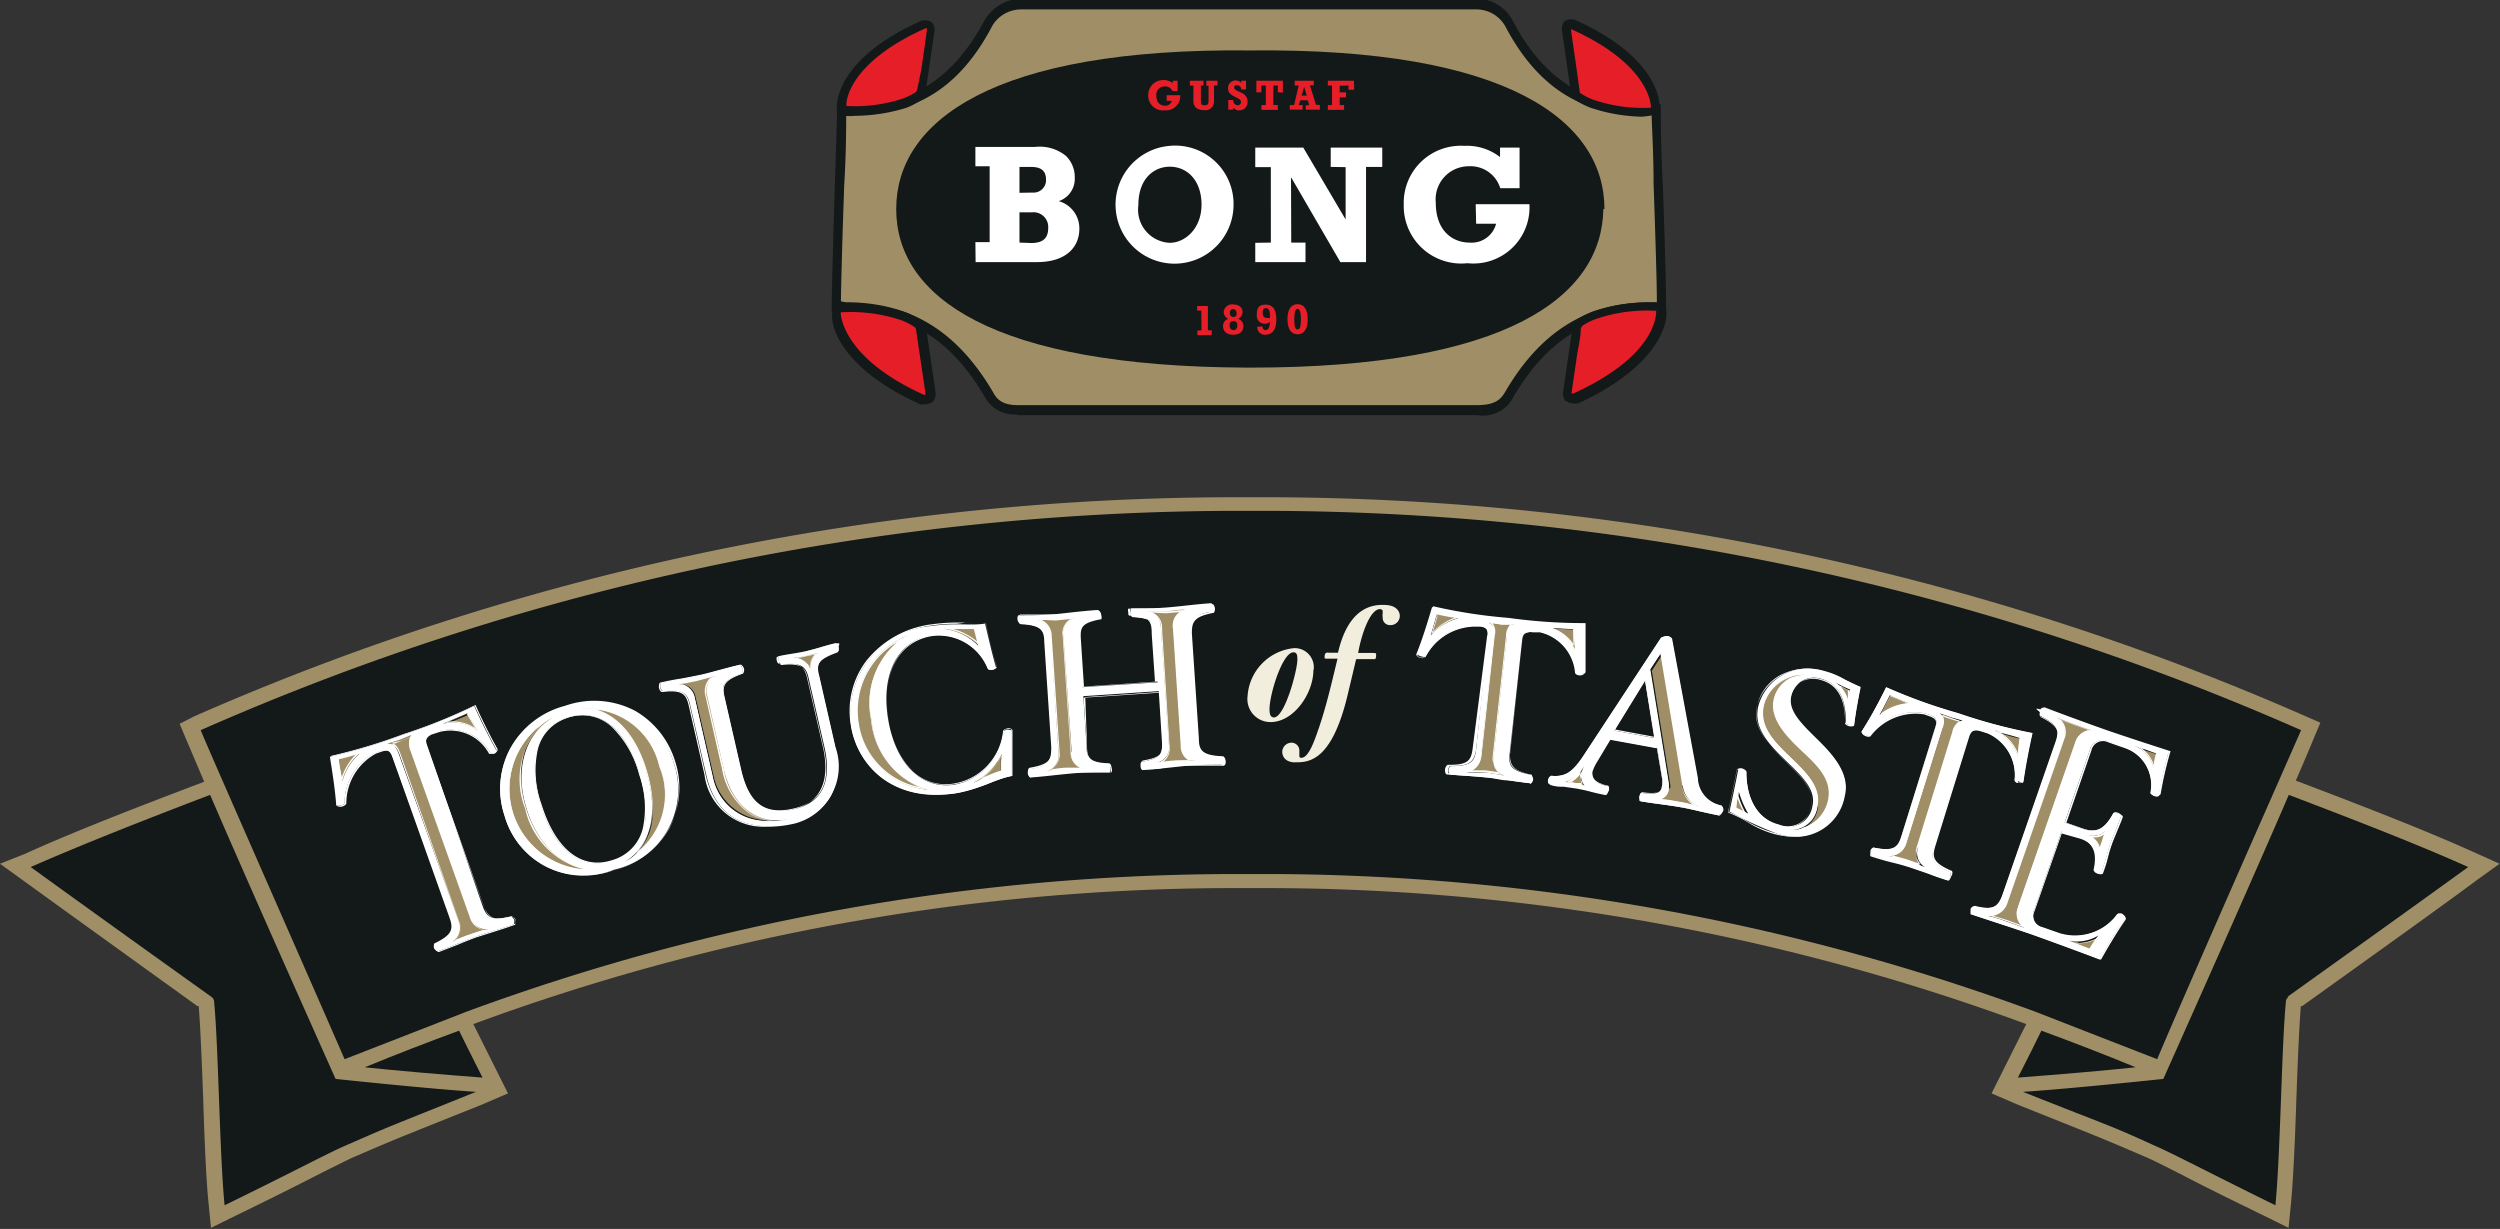 <svg xmlns="http://www.w3.org/2000/svg" viewBox="0 0 113.98 56.03"><rect x="0" y="0" width="113.98" height="56.03" fill="#333333" stroke="none"/><defs><style>.cls-1{fill:#a08f66}.cls-2{fill:#131819}.cls-3{fill:#e61e28}.cls-4{fill:#fff}.cls-5{fill:#f2eede}</style></defs><g id="Layer_2" data-name="Layer 2"><g id="Capa_1" data-name="Capa 1"><path class="cls-1" d="M112.87 38.89c-2.34-1.06-5.33-2.21-8.2-3.3.29-.67.58-1.34.85-2l.27-.64-.64-.28a118.1 118.1 0 00-47.4-10h-1.52a118.1 118.1 0 00-47.4 10l-.64.33.27.64.85 2c-2.87 1.09-5.86 2.24-8.2 3.3L0 39.38s4.66 3.37 9 6.49h.06c.08 1 .14 2.51.2 4.11.06 1.86.13 3.77.26 5l.1 1 .91-.45c1.46-.71 2.59-1.27 3.49-1.73s1.59-.8 2-1c1.74-.75 1.86-.8 3.93-1.63l2-.8 1.21-.52-1.58-3.16a100.29 100.29 0 0134.31-6.2h2.18a100.29 100.29 0 0134.31 6.2l-1.58 3.16 1.21.52 2 .8c2.07.83 2.19.88 3.93 1.63.4.18 1.07.52 2 1s2 1 3.49 1.73l.91.45.1-1c.12-1.23.2-3.14.26-5 .06-1.6.12-3.12.2-4.11h.06c4.36-3.12 6.78-4.86 8-5.77l1-.72z"/><path class="cls-2" d="M15.75 52.23c-.81.35-2.49 1.25-5.51 2.72-.23-2.32-.28-7.23-.48-9.3a.28.28 0 00-.12-.2S4.53 41.8 1.4 39.53c2.27-1 5.11-2.12 8.18-3.29 1.81 4.21 5.72 12.95 5.72 12.95s4.13.44 6.4.59c-4.1 1.65-3.76 1.49-5.95 2.45"/><path class="cls-2" d="M22 49.13c-1.86-.14-3.95-.32-5.37-.47 1.41-.58 2.91-1.16 4.3-1.67.23.48.6 1.2 1.07 2.14"/><path class="cls-2" d="M58.08 39.85H55.9a101.65 101.65 0 00-34.62 6.27l-3 1.17-2.57 1c-1.58-3.64-6.29-14.31-6.56-15a117.37 117.37 0 0147.12-10h1.52a117.37 117.37 0 0147.12 10c-.27.64-5 11.31-6.56 15l-2.57-1-3-1.17a101.65 101.65 0 00-34.62-6.27"/><path class="cls-2" d="M92 49.13c.48-.94.84-1.66 1.07-2.14 1.39.51 2.89 1.09 4.3 1.67-1.42.15-3.51.33-5.37.47"/><path class="cls-2" d="M104.34 45.45a.28.28 0 00-.12.2c-.2 2.07-.25 7-.48 9.3-3-1.47-4.69-2.37-5.51-2.72-2.19-1-1.85-.8-6-2.45 2.27-.15 6.4-.59 6.4-.59s3.91-8.74 5.72-12.95c3.07 1.17 5.91 2.27 8.18 3.29-3.13 2.27-8.24 5.91-8.24 5.92"/><path class="cls-1" d="M75.51 5c-3 .28-5.21-1.07-6.7-3.9a1.69 1.69 0 00-1.48-.88H46.55a1.77 1.77 0 00-1.49.85C43.58 3.9 41.42 5.24 38.37 5c0 .91-.24 7.48-.24 9 3-.13 5.24 1.05 6.95 4a1.35 1.35 0 001.43.7h20.86a1.34 1.34 0 001.43-.7c1.71-2.94 4-4.11 7-4 0-1.55-.24-8.12-.24-9"/><path class="cls-2" d="M46.41 18.89a1.53 1.53 0 01-1.51-.79c-1.62-2.79-3.77-4-6.76-3.89h-.22V14c0-.89.08-3.37.14-5.56.06-1.65.1-3.08.1-3.47v-.24h.23c2.9.27 5-1 6.49-3.79a2 2 0 011.69-1h20.76A1.88 1.88 0 0169 1c1.47 2.78 3.59 4 6.49 3.76h.23V5c0 .38 0 1.77.09 3.38.08 2.23.16 4.75.15 5.65v.22h-.22c-3-.13-5.14 1.1-6.76 3.88a1.54 1.54 0 01-1.61.8h-21zm-7.85-5.11c2.94 0 5.07 1.31 6.71 4.09.14.26.36.63 1.23.6h20.87c.88 0 1.09-.34 1.24-.58 1.67-2.87 3.87-4.18 6.93-4.11 0-1-.08-3.35-.15-5.42 0-1.38-.08-2.59-.09-3.16-3 .19-5.16-1.13-6.67-4a1.51 1.51 0 00-1.29-.77H46.55a1.53 1.53 0 00-1.3.73c-1.51 2.91-3.7 4.23-6.67 4 0 .58 0 1.83-.09 3.26-.07 2-.14 4.3-.15 5.32z"/><path class="cls-2" d="M73.15 9.53c0-4-4.37-7.36-16.15-7.23-11.77-.13-16.14 3.25-16.14 7.23s4.34 7.19 16 7.23h.18c11.71 0 16-3.26 16.06-7.23"/><path class="cls-3" d="M38.2 14a7.53 7.53 0 013 .36 3.16 3.16 0 01.63.33.42.42 0 01.17.31l.42 2.85a.38.38 0 010 .26.37.37 0 01-.33.07C37.93 16.34 38 14.09 38.2 14"/><path class="cls-2" d="M42.12 18.43a.38.38 0 01-.17 0c-3.41-1.54-4.13-3.42-4-4.21 0-.27.17-.33.25-.35a7.65 7.65 0 013.09.37 3.48 3.48 0 01.67.35.64.64 0 01.27.41c.08.52.15 1 .23 1.57s.13.85.19 1.28a.58.58 0 01-.09.43.6.6 0 01-.44.15zm-3.79-4.19c0 .39.36 2.21 3.79 3.76a.12.12 0 00.07 0v-.1c-.06-.43-.13-.86-.19-1.28s-.15-1-.23-1.56a.23.23 0 00-.06-.14 2.94 2.94 0 00-.59-.31 7.28 7.28 0 00-2.79-.37z"/><path class="cls-3" d="M38.46 5a6.8 6.8 0 002.83-.35 3.11 3.11 0 00.6-.31.4.4 0 00.16-.27c.13-.9.27-1.81.39-2.71v-.25a.35.35 0 00-.31-.06C38.2 2.84 38.24 5 38.46 5"/><path class="cls-2" d="M39 5.28a3.78 3.78 0 01-.6 0c-.08 0-.21-.08-.25-.33 0 0-.23-2.18 3.85-4a.55.55 0 01.51.09.52.52 0 01.09.4c-.09.63-.18 1.24-.27 1.86l-.13.87a.6.6 0 01-.27.43 3 3 0 01-.62.32 8.14 8.14 0 01-2.31.36zm-.43-.45a6.88 6.88 0 002.63-.35 3.15 3.15 0 00.55-.28.22.22 0 00.07-.14L42 3.2c.09-.62.18-1.23.26-1.84a.17.17 0 000-.07h-.06c-3.29 1.46-3.65 3.16-3.61 3.54z"/><path class="cls-3" d="M75.65 14a7.31 7.31 0 00-3 .37 3.11 3.11 0 00-.63.32.37.37 0 00-.17.29l-.42 2.85a.33.33 0 000 .26.35.35 0 00.32.07c4.17-1.86 4.13-4.16 3.9-4.16"/><path class="cls-2" d="M71.73 18.39a.66.66 0 01-.37-.13.54.54 0 01-.09-.43l.24-1.65.18-1.2a.61.61 0 01.27-.45 3.7 3.7 0 01.66-.33 7.51 7.51 0 013.1-.38c.08 0 .22.08.25.35.09.78-.63 2.67-4 4.21a.38.38 0 01-.24.01zm-.08-.45a.17.17 0 00.08 0c3.62-1.64 3.79-3.43 3.78-3.77a7.24 7.24 0 00-2.77.38 3 3 0 00-.59.3s-.05.05-.08.15c0 .39-.11.79-.17 1.2l-.24 1.64a.54.54 0 01-.01.1z"/><path class="cls-3" d="M75.42 5.06a6.85 6.85 0 01-2.84-.35A2.64 2.64 0 0172 4.4a.38.38 0 01-.16-.26c-.13-.91-.26-1.82-.39-2.71v-.25a.31.31 0 01.3-.07c3.9 1.77 3.86 3.91 3.65 3.95"/><path class="cls-2" d="M74.86 5.32a7.8 7.8 0 01-2.35-.41 3.59 3.59 0 01-.65-.33.56.56 0 01-.24-.4l-.15-1c-.08-.59-.17-1.17-.25-1.75A.56.56 0 0171.3 1a.51.51 0 01.52-.09c4.06 1.84 3.84 4 3.84 4 0 .25-.17.32-.25.33a3.61 3.61 0 01-.55.08zm-3.23-4v.08c.08.58.17 1.16.25 1.75l.14 1c0 .06 0 .1.06.11a2.54 2.54 0 00.57.29 7 7 0 002.62.36c0-.39-.32-2.08-3.59-3.56zm3.75 3.53z"/><path class="cls-3" d="M53.19 4.34h.62a.65.65 0 01-.72.69.67.67 0 01-.74-.69.68.68 0 01.7-.69.66.66 0 01.42.14v-.11h.22v.47h-.23a.52.52 0 00-.13-.15.37.37 0 00-.22-.06.38.38 0 00-.39.42c0 .33.2.46.39.46a.29.29 0 00.31-.22h-.23zm1.06-.66h.62v.22h-.12v.68c0 .13 0 .22.16.22s.19-.06.19-.21v-.68H55v-.23h.51v.22h-.16v.75a.39.39 0 01-.46.37c-.26 0-.48-.1-.48-.42v-.7h-.16zm1.75.88h.23a.21.21 0 00.2.24.15.15 0 00.15-.15c0-.24-.59-.21-.59-.62a.34.34 0 01.36-.36.29.29 0 01.24.12v-.11h.22v.4h-.22c0-.12-.09-.2-.19-.19s-.13 0-.13.1c0 .22.61.17.61.64a.37.37 0 01-.38.4.3.3 0 01-.27-.13V5H56zm2.49-.34l-.23-.01V3.9h-.2l-.01.88.21.01v.22h-.75v-.22h.2V3.9h-.2v.31h-.23v-.53h1.21v.54zm1.68.56H60l-.28-.89h.18v-.21h-.87v.22h.18l-.21.89h-.2V5h.59v-.21h-.18l.08-.22h.34l.06.23h-.16V5h.65zm-.59-.42h-.24l.12-.4zm.96.43h.19V3.9h-.19v-.22h1.19l.01.41h-.26V3.9l-.4.01v.3h.29v.23h-.29v.35h.2v.22h-.74v-.22zm-5.95 10.28l.19-.01-.01-.9h-.19v-.21h.49v1.11h.18l-.01.22h-.65v-.21zm2.73-.17a.34.34 0 00.37.36c.34 0 .5-.25.5-.7s-.16-.67-.48-.67-.41.15-.41.47a.36.36 0 00.37.4.33.33 0 00.23-.09c0 .26-.09.38-.2.38s-.13-.08-.15-.17zm.58-.41a.33.33 0 01-.16 0c-.11 0-.17-.08-.17-.21s0-.23.15-.23.18.15.18.39m.8.11c0 .45.17.69.46.69s.46-.24.46-.68-.16-.69-.46-.69-.46.24-.46.68m.46.47c-.11 0-.15-.14-.15-.46s.05-.47.14-.48.16.11.16.47-.05.47-.15.47m-2.92.03c-.11 0-.18-.08-.18-.21s.07-.21.17-.2a.17.17 0 01.18.2c0 .13-.06.21-.17.21m-.24-.51a.33.33 0 00-.24.33c0 .2.13.39.47.39s.46-.2.46-.39a.34.34 0 00-.24-.33.35.35 0 00.2-.31c0-.21-.16-.35-.43-.35a.38.38 0 00-.43.35.36.36 0 00.21.31m.23-.09a.16.16 0 01-.16-.18c0-.11.06-.18.15-.18s.16.09.16.18 0 .18-.15.18"/><path class="cls-4" d="M46.48 8.79V7.61H47c.52 0 .68.22.69.56a.57.57 0 01-.62.61zm-2 3.16h2.79c1.38 0 1.94-.72 1.94-1.52a1.29 1.29 0 00-.94-1.26A1.07 1.07 0 0049 8.1a1.34 1.34 0 00-.41-1 1.9 1.9 0 00-1.41-.4h-2.71v.88h.65v3.46h-.65zm2-.89V9.68h.58a.67.67 0 01.73.71c0 .38-.15.69-.77.69zm6.85-4.41a2.69 2.69 0 102.91 2.69 2.66 2.66 0 00-2.91-2.69m0 .95c.82 0 1.45.65 1.45 1.73s-.74 1.74-1.45 1.74a1.51 1.51 0 01-1.43-1.71c0-1.26.75-1.76 1.43-1.76m3.9 3.47l.71-.01V7.62h-.71v-.89h2.19l1.92 3.26h.01V7.62l-.68-.01v-.88h2.35v.88h-.74v4.34h-1.17l-2.23-3.84h-.02l.01 2.95h.65v.89h-2.29v-.88zm10.05-1.76h2.45A2.56 2.56 0 0166.9 12 2.62 2.62 0 0164 9.33a2.6 2.6 0 012.76-2.68 2.46 2.46 0 011.63.51v-.43h.89v1.85h-.88a1.42 1.42 0 00-1.44-1 1.51 1.51 0 00-1.5 1.66c0 1.32.8 1.82 1.54 1.82a1.15 1.15 0 001.21-.86h-.91z"/><path class="cls-5" d="M57.88 32.3c0 .18 0 .4.2.41.49 0 1.05-2.08 1.07-2.61 0-.19 0-.36-.18-.36-.49 0-1.07 1.84-1.09 2.56m2-1.75c0 1.08-.92 2.41-2 2.37a1.05 1.05 0 01-1-1.19A2.35 2.35 0 0159 29.55a.87.87 0 01.89 1"/><path class="cls-5" d="M59.08 34.76c-.54 0-.62-.33-.62-.49a.43.43 0 01.42-.41.36.36 0 01.36.38v.22a.08.08 0 00.09.09c.35 0 .62-.85.79-1.33.34-1 .55-1.9.86-3.19h-.39c-.18 0-.2 0-.2-.05s0-.2.09-.22 0 0 .18 0H61c.14-.56.55-2.24 2.1-2.18.6 0 .72.33.72.5a.42.42 0 01-.44.42.33.33 0 01-.34-.36.53.53 0 010-.18v-.1c0-.04-.06-.09-.12-.09-.47 0-.86 1.2-1 2h.62c.18 0 .2 0 .2.08s0 .18-.06.2h-.85l-.39 1.64c-.72 3-1.75 3.09-2.44 3.06"/><path class="cls-1" d="M68.48 28.34a5.91 5.91 0 01-.6-.08v.06a.43.43 0 01.24.44 1.21 1.21 0 010 .18l-.6 5.46a.73.73 0 01-.63.69v.07a7 7 0 01.86.05 8.15 8.15 0 01.84.14v-.07a.69.69 0 01-.47-.7v-.11l.6-5.42c0-.34.12-.52.31-.6v-.07a3.81 3.81 0 01-.54 0m13.61 5.7a3 3 0 01-1.17-1.89 1.63 1.63 0 010-.31 1.35 1.35 0 011.28-1.07v-.07a1.93 1.93 0 00-1.85 1.38 2 2 0 000 .41c0 1.61 2.51 2.48 2.51 4a1.5 1.5 0 010 .35 1.19 1.19 0 01-1.17 1v.07a1.81 1.81 0 001.78-1.37 1.28 1.28 0 000-.38c0-.77-.64-1.4-1.37-2.09m2.23-2.63a5.25 5.25 0 01-.63-.31v.06a1.57 1.57 0 01.53.82h.07c0-.12.06-.39.09-.53zm-12.56-1.9h.07c0-.19-.07-.65-.07-.87l-1.2-.07v.07a1.81 1.81 0 011.25.94m5 6.24l-1-6.11-.52.8.84 5.2a.66.66 0 010 .14.76.76 0 01-.15.08.43.43 0 01-.4.39v.07a7.36 7.36 0 01.93.13 7.06 7.06 0 01.84.19v-.06a1.17 1.17 0 01-.67-.91m-4.62-.44a.37.37 0 010-.11 1.52 1.52 0 01.11-.32h-.06a1.45 1.45 0 01-.84.71v.07c.16 0 .32 0 .53.07l.36.07h.1l-.07-.07a.6.6 0 01-.14-.39m7.11.8c0 .2-.12.55-.15.74l.6.33a4.11 4.11 0 01-.42-1zm19.11-1.83l-1-.31v.06a1.51 1.51 0 01.83 1h.07c0-.13.09-.56.12-.68zm-11.21-2.28a8.42 8.42 0 01-.9-.37c-.12.22-.37.69-.47.89a2.46 2.46 0 011.35-.52zm8.41 6h-.25v.07a.78.78 0 01.49.62h.07c0-.07.09-.3.13-.4L96 38v-.11l-.09.08a.75.75 0 01-.5.18m-7.07-5.57v.06a.37.37 0 01.17.32 1.1 1.1 0 01-.06.32l-1.64 5.24a.73.73 0 01-.72.56v.07a5.94 5.94 0 01.83.21 7.15 7.15 0 01.8.3v-.07a.69.69 0 01-.34-.59.93.93 0 010-.29l1.63-5.21c.1-.32.21-.49.41-.52v-.07l-.42-.17-.56-.2M92 41.65a1 1 0 010-.3l2.61-7.48a.74.74 0 01.69-.54v-.07l-1.55-.57v.05a.75.75 0 01.33.61.89.89 0 01-.06.31l-2.6 7.48a.74.74 0 01-.69.54h-.09v.07c.28.07.5.14.83.25l.82.29v-.06a.68.68 0 01-.34-.58m2.78 1.29a2.25 2.25 0 01-.49-.06v.07l1 .38.45-.61a2 2 0 01-.93.27M15.4 34.56l.17 1h.06a2.5 2.5 0 01.78-1.23v-.06c-.33.1-.75.21-.94.25m50.12-6.63c-.07.23-.22.75-.29 1h.06a2.45 2.45 0 011.23-.77v-.07c-.34-.06-.77-.14-1-.19zM27.07 39.61c-1.33 0-2.54-1-3.08-2.77a4.85 4.85 0 01-.22-1.41 2.89 2.89 0 011.46-2.71v-.06a3.53 3.53 0 00-2.06 3.25 3.75 3.75 0 00.15 1.09 3.6 3.6 0 003.5 2.66h.47v-.07h-.25M36 37.32h-.11a2.09 2.09 0 01-.43 0c-1 0-2-.64-2.4-2.3l-.39-1.73-.37-1.62a.82.82 0 010-.21.69.69 0 01.4-.66v-.06l-.84.22c-.34.08-.57.12-.84.16v.07a.72.72 0 01.7.62l.82 3.58a2.52 2.52 0 002.61 2 4.46 4.46 0 00.86-.1H36zm-13.72 5h-.06a.72.72 0 01-.7-.53l-2.7-7.58a1.5 1.5 0 01-.09-.39.4.4 0 01.1-.28v-.05l-.5.2c-.22.08-.44.14-.58.18v.07c.25 0 .36.13.48.45L20.87 42a.8.8 0 01.06.3.72.72 0 01-.33.61v.06a8.16 8.16 0 01.8-.33 5.71 5.71 0 01.82-.25v-.07M92 34.56h.06c0-.19.06-.68.11-.89-.25 0-.73-.18-1.17-.3v.07a1.86 1.86 0 011 1.12M20.65 33a1.81 1.81 0 011.1.36h.05c-.1-.17-.37-.58-.45-.77-.23.11-.7.29-1.12.47v.07a1.8 1.8 0 01.45-.06m6.15-.7a2.36 2.36 0 00-.37 0v.07h.07c1.42 0 2.44 1.14 2.95 2.83a5.53 5.53 0 01.27 1.6 2.69 2.69 0 01-1.19 2.44v.07a3.19 3.19 0 001.8-3 4.76 4.76 0 00-.25-1.38 3.38 3.38 0 00-3.31-2.71m10-2.42a5.14 5.14 0 01-.6.11V30a.85.85 0 01.74.46H37a.8.8 0 01.34-.69v-.06c-.07 0-.4.1-.5.13M49.47 35a.67.67 0 01-.6-.72L48.51 29v-.1a.63.63 0 01.51-.7v-.07c-.29 0-.52.07-.86.09h-.87v.07a.72.72 0 01.6.72l.35 5.31a.13.13 0 010 .06.74.74 0 01-.51.74v.07a6.58 6.58 0 01.86-.1h.87V35zm5-.34c-.42-.08-.56-.3-.6-.72l-.35-5.31v-.1a.62.62 0 01.5-.69v-.07c-.29 0-.51.06-.86.08h-.88v.07a.66.66 0 01.62.72l.35 5.36v.09a.65.65 0 01-.51.71v.06a7.14 7.14 0 01.88-.1h.86v-.07zm-14.7-1.86a5.51 5.51 0 01-.06-.69 3.36 3.36 0 011.65-3.06v-.06a3.69 3.69 0 00-2.28 3.41 3.48 3.48 0 000 .55 3.56 3.56 0 003.2 3.05v-.07a3.53 3.53 0 01-2.52-3.14m4.94-3.41a21 21 0 01-.21-.75H43.1v.07a2.75 2.75 0 011.55.76zm-.31 6.24v.07c.41-.13.91-.39 1.24-.47v-.85h-.06a2.86 2.86 0 01-1.26 1.27"/><path class="cls-4" d="M26.41 32.32c1.48 0 2.54 1.14 3.06 2.86s.31 3.31-.95 4.09A3.37 3.37 0 0030.08 35a3.35 3.35 0 00-3.67-2.67m-.5.37c-1.55.47-1.82 2.11-1.25 4s1.69 3 3.24 2.56 1.84-2 1.27-3.93-1.71-3.09-3.26-2.62M24 36.85c-.57-1.87 0-3.47 1.25-4.16a3.68 3.68 0 002.11 6.94c-1.45.14-2.79-.9-3.36-2.78m4 2.8a3.73 3.73 0 01-5-2.48 3.8 3.8 0 012.73-4.9 3.8 3.8 0 015 2.55A3.74 3.74 0 0128 39.65"/><path class="cls-4" d="M26.6 39.9a3.75 3.75 0 01-1.76-.42 3.83 3.83 0 01-1.84-2.3 3.91 3.91 0 01.23-3 4 4 0 012.53-2 4 4 0 013.2.23 4 4 0 011.83 2.33 3.84 3.84 0 01-.24 2.93 4.11 4.11 0 01-2.55 2 4.9 4.9 0 01-1.4.23zm.56-7.81a4.81 4.81 0 00-1.37.21 4 4 0 00-2.49 2 3.88 3.88 0 00-.23 2.91 3.77 3.77 0 001.8 2.27 4.06 4.06 0 003.14.19 4.05 4.05 0 002.51-1.91 3.71 3.71 0 00.23-2.88 3.85 3.85 0 00-1.8-2.3 3.65 3.65 0 00-1.79-.49zm-.37 7.6a3.71 3.71 0 01-1.59-7c-1.3.7-1.78 2.32-1.23 4.13.55 1.82 1.85 2.91 3.33 2.76v.06a4.71 4.71 0 01-.51.05zm-2.17-6.61a3.68 3.68 0 002 6.55 3.65 3.65 0 01-2.68-2.77 3.66 3.66 0 01.68-3.78zm2.61 6.3c-1.14 0-2.07-1-2.59-2.69-.64-2.09-.16-3.59 1.26-4 1.43-.43 2.66.56 3.29 2.64a4.59 4.59 0 01.17 2.52 2 2 0 01-1.45 1.45 2.41 2.41 0 01-.68.08zm-1.31-6.66a2 2 0 00-1.4 1.45 4.51 4.51 0 00.17 2.5c.62 2 1.79 3 3.2 2.55a2 2 0 001.41-1.42 4.52 4.52 0 00-.16-2.48 4.69 4.69 0 00-1.25-2.18 2 2 0 00-2-.42zm2.61 6.57c1.17-.71 1.51-2.19.94-4.06s-1.66-2.88-3-2.83v-.1A3.36 3.36 0 0130.1 35a3.38 3.38 0 01-1.57 4.29zm-1.59-7c1.14.21 2.06 1.21 2.55 2.84s.31 3-.52 3.78a3.36 3.36 0 001.08-4 3.35 3.35 0 00-3.11-2.58zm9.84-2.39a5.14 5.14 0 01-.61.1.91.91 0 01.77.48.78.78 0 01.35-.71l-.51.13M33 35.07l-.39-1.73-.37-1.62a.75.75 0 01.39-.9l-.84.22c-.35.08-.58.12-.85.16a.76.76 0 01.74.65l.81 3.58c.31 1.41 1.51 2.35 3.51 1.91-1.2.27-2.53-.29-3-2.27m5.2-5.38c-.87.32-1 .56-.85 1.12l.74 3.25a2.63 2.63 0 01-2 3.47c-2.15.49-3.48-.37-3.89-2.2l-.73-3.17c-.12-.55-.31-.74-1.23-.64 0 0-.11-.08-.13-.17s0-.19 0-.2c.69-.16 1.19-.22 1.82-.36s1.12-.31 1.8-.47c0 0 .11.1.13.17s0 .19 0 .2c-.88.31-1 .57-.83 1.12l.74 3.27c.38 1.67 1.17 2.1 2.44 1.81s1.73-1.25 1.38-2.82l-.72-3.14c-.12-.55-.34-.74-1.25-.64 0 0-.11-.08-.13-.16s0-.2 0-.21c.48-.11.83-.13 1.33-.25s.77-.23 1.29-.35c0 0 .1.1.12.17s0 .19 0 .2"/><path class="cls-4" d="M34.93 37.69a2.7 2.7 0 01-2.81-2.36l-.72-3.16c-.12-.51-.27-.73-1.21-.62 0 0-.06 0-.09-.06a.38.38 0 01-.06-.13c0-.08 0-.22.06-.24.35-.08.66-.14 1-.19l.86-.17c.31-.07.58-.15.85-.22s.59-.16.95-.24c.06 0 .14.11.16.18s0 .22-.07.24c-.88.31-.92.57-.81 1.08l.75 3.27c.35 1.56 1.07 2.1 2.4 1.79s1.71-1.24 1.36-2.78l-.72-3.14c-.11-.52-.31-.72-1.22-.62a.32.32 0 01-.1-.18.27.27 0 010-.2c.23-.06.45-.09.65-.13l.67-.12.63-.17c.2-.06.4-.12.66-.18s.09.11.11.17 0 .22-.06.24c-.86.31-1 .54-.83 1.09l.74 3.25a3.17 3.17 0 01-.19 2.18 2.66 2.66 0 01-1.86 1.32 5.14 5.14 0 01-1.1.1zm-4.33-6.22c.58 0 .74.21.85.68l.72 3.17C32.6 37.2 34 38 36 37.5a2.55 2.55 0 001.82-1.29 3.06 3.06 0 00.18-2.14l-.74-3.25c-.13-.57 0-.83.87-1.15a.32.32 0 000-.17c0-.08-.08-.15-.1-.15-.26.06-.46.12-.65.18l-.64.17c-.25.06-.46.09-.67.13a5.63 5.63 0 00-.65.12.21.21 0 000 .17c0 .08.07.14.09.14.95-.1 1.17.13 1.29.67l.72 3.14c.35 1.57-.13 2.56-1.41 2.85s-2.1-.24-2.47-1.83L33 31.82c-.13-.58 0-.84.85-1.15a.21.21 0 000-.17.2.2 0 00-.09-.15l-.95.24c-.26.08-.54.15-.85.22l-.86.17c-.3.06-.61.11-1 .19v.18a.24.24 0 00.09.14zm4.45 6a2.51 2.51 0 01-2.6-2l-.82-3.58a.72.72 0 00-.71-.62v-.06c.27 0 .5-.08.84-.16s.59-.14.84-.22v.05a.72.72 0 00-.38.87l.78 3.32a3.08 3.08 0 001.19 2 2.27 2.27 0 001.74.29v.06a4.07 4.07 0 01-.88.05zm-3.93-6.27a.78.78 0 01.56.64l.82 3.58a2.47 2.47 0 002.56 2h.08a2.23 2.23 0 01-1-.35 3.14 3.14 0 01-1.22-2l-.76-3.35a.83.83 0 01.24-.83l-.66.17zm5.79-.71a.85.85 0 00-.74-.46V30c.2 0 .39-.06.61-.11.13 0 .39-.09.46-.12v.05a.82.82 0 00-.34.69zm-.53-.49a.93.93 0 01.53.39.86.86 0 01.25-.56l-.32.08h-.05a3.68 3.68 0 01-.41.09zm8.04 5.67c.41-.13.9-.39 1.25-.48v-.81a2.87 2.87 0 01-1.27 1.29m0-7h-1.37a2.66 2.66 0 011.57.77c-.07-.24-.14-.53-.2-.76M39.13 33a3.52 3.52 0 003.16 3 3.56 3.56 0 01-2.55-3.17 3.53 3.53 0 011.6-3.83 3.65 3.65 0 00-2.21 4m7 2.38c-.65.1-1.57.64-2.57.79-2.79.43-4.46-1.18-4.76-3.12a4 4 0 013.67-4.51c1.06-.16 1.79 0 2.44-.11.14.59.34 1.45.5 2 0 .05-.11.1-.19.11s-.16 0-.18-.06a2.43 2.43 0 00-2.55-1.51c-1.65.25-2.32 1.87-2 3.81s1.42 3.21 3 3a2.78 2.78 0 002.26-2.4c0-.06.09-.1.16-.11s.2 0 .22.06v2.08"/><path class="cls-4" d="M42.68 36.22a4 4 0 01-2.45-.75A3.71 3.71 0 0138.78 33a3.79 3.79 0 01.73-2.89 4.53 4.53 0 013-1.65 8.2 8.2 0 011.49-.07 5.5 5.5 0 00.93 0c.13.56.34 1.43.5 2a.1.1 0 010 .06.37.37 0 01-.2.09c-.08 0-.18 0-.21-.08A2.4 2.4 0 0042.5 29c-1.54.24-2.32 1.73-2 3.79a4.2 4.2 0 001 2.26 2.19 2.19 0 002 .67 2.7 2.7 0 002.23-2.37c0-.08.11-.12.19-.14s.22 0 .24.08v2.08a5.17 5.17 0 00-1 .32 8.12 8.12 0 01-1.56.47 5.51 5.51 0 01-.92.06zm.93-7.78a6.91 6.91 0 00-1.14.08 4.39 4.39 0 00-2.91 1.63 3.78 3.78 0 00.7 5.28 4.41 4.41 0 003.3.67 8 8 0 001.55-.47 5.61 5.61 0 011-.32v-2.06a.29.29 0 00-.18 0c-.07 0-.14 0-.15.09a2.75 2.75 0 01-2.28 2.42 2.25 2.25 0 01-2-.69 4.23 4.23 0 01-1-2.3c-.32-2.09.48-3.6 2.05-3.84a2.44 2.44 0 012.57 1.53.13.13 0 00.15 0 .25.25 0 00.17-.07c-.17-.56-.37-1.41-.5-2a5.32 5.32 0 01-.91 0zM42.28 36a3.53 3.53 0 01-3.18-3 3.67 3.67 0 012.23-4v.05a3.52 3.52 0 00-1.59 3.75 3.57 3.57 0 002.55 3.2zm-1.38-6.72a3.6 3.6 0 00-1.75 3.66 3.48 3.48 0 002.74 2.94 3.73 3.73 0 01-2.18-3.07 3.71 3.71 0 011.19-3.53zm3.53 6.41a2.77 2.77 0 001.25-1.28h.06v.81a6 6 0 00-.64.24 5.63 5.63 0 01-.67.23zm1.23-1.2a3 3 0 01-.94 1l.29-.12a5.22 5.22 0 01.63-.24v-.35c0-.12.02-.18.02-.29zm-1-5.06a2.68 2.68 0 00-1.55-.76v-.06h1.37c0 .22.13.51.2.75zm-1.26-.77a2.89 2.89 0 011.23.66c-.06-.21-.12-.45-.17-.64h-.63zm10.46 5.27l-.36-5.32a.7.7 0 01.53-.82c-.28 0-.51.06-.86.08s-.59 0-.88 0c.46.07.61.33.64.76l.36 5.3a.71.71 0 01-.54.84 6.75 6.75 0 01.87-.1h.88a.7.7 0 01-.64-.75m-5 .34L48.48 29a.7.7 0 01.53-.83l-.87.09h-.87a.76.76 0 01.64.75l.35 5.31a.77.77 0 01-.53.84 5.48 5.48 0 01.87-.1h.87a.71.71 0 01-.64-.75m6.89.56c-.71 0-1.2 0-1.86.07s-1.07.12-1.76.17c-.06 0-.1-.1-.1-.19s0-.18.07-.19c.91-.16.94-.4.9-1l-.14-2.22-3.44.23.15 2.26c0 .56.1.79 1 .83 0 0 .09.11.09.18s0 .2-.07.2c-.7 0-1.1 0-1.76.06s-1.15.13-1.84.18c0 0-.1-.1-.1-.19s0-.18.07-.19c.9-.16 1-.4 1-1l-.32-4.81c0-.56-.2-.78-1.12-.83 0 0-.09-.09-.1-.18s0-.19.07-.2c.7 0 1.2 0 1.86-.07s1-.12 1.75-.17c0 0 .1.12.1.19s0 .19-.07.19c-.9.17-.94.41-.9 1l.14 2.14 3.44-.22-.15-2.15c0-.56-.1-.79-1-.84-.05 0-.09-.1-.09-.18s0-.2.07-.2c.69 0 1.11 0 1.77-.06s1.14-.13 1.85-.18c0 0 .09.11.09.18s0 .2-.07.2c-.91.17-1 .41-1 1l.32 4.81c0 .56.19.78 1.12.81 0 0 .09.11.1.19s0 .19-.07.2"/><path class="cls-4" d="M47 35.44c-.07 0-.12-.13-.13-.22s0-.2.09-.22c.88-.15 1-.37 1-.93l-.32-4.81c0-.51-.15-.75-1.09-.8-.06 0-.12-.12-.13-.21s0-.22.1-.22h1.86c.33 0 .58-.05.85-.08l.9-.09a.33.33 0 01.08.19.3.3 0 010 .19h-.05c-.89.17-.91.39-.88.93l.14 2.13 3.39-.23-.14-2.12c0-.54-.09-.76-1-.81-.08 0-.12-.12-.12-.21a.29.29 0 010-.2h1.82c.32 0 .6-.05.89-.09l1-.09h.05a.33.33 0 01.08.19.3.3 0 01-.05.2c-.92.17-1 .42-1 .94l.32 4.8c0 .53.15.76 1.09.8.07 0 .12.13.13.21s0 .21-.1.22h-1.86c-.33 0-.59 0-.87.09s-.55.06-.89.08a.07.07 0 01-.06 0 .36.36 0 01-.07-.19c0-.08 0-.2.09-.22.9-.15.92-.38.89-.93l-.15-2.19-3.38.23.08 2.22c0 .54.09.77 1 .8.07 0 .12.13.12.21a.28.28 0 010 .2h-1.76c-.34 0-.62.05-.93.09l-.92.09zm3.11-7.6c-.35 0-.62.06-.89.09s-.53.06-.86.08h-1.85a.23.23 0 00-.05.17c0 .08.05.16.07.16.94 0 1.11.29 1.15.85l.32 4.88c0 .56-.1.83-1 1a.38.38 0 00-.05.17.26.26 0 00.07.16c.35 0 .64-.06.93-.09l.92-.08h1.76a.3.3 0 000-.16c0-.07 0-.15-.08-.16-.9 0-1-.26-1-.85l-.15-2.25 3.46-.23.14 2.15c0 .59 0 .83-.92 1 0 0-.06.1 0 .17a.21.21 0 000 .15c.34 0 .62-.06.88-.09l.88-.08h1.85a.2.2 0 000-.17c0-.07 0-.16-.07-.16-.93 0-1.1-.25-1.14-.84l-.32-4.81c0-.59.1-.83 1-1v-.16a.34.34 0 00-.07-.16c-.37 0-.67.06-1 .09l-.88.08h-1.77a.25.25 0 000 .16c0 .08 0 .16.07.16.91 0 1 .27 1 .85l.15 2.18-3.47.23-.14-2.17c0-.59 0-.83.92-1a.26.26 0 000-.16.23.23 0 000-.15zm-2.35 7.32a.74.74 0 00.51-.81L47.88 29a.74.74 0 00-.61-.73v-.05h.87c.34 0 .57-.05.86-.09v.05a.7.7 0 00-.52.81l.36 5.31a.68.68 0 00.61.73v.06a6.44 6.44 0 00-.87 0 7.51 7.51 0 00-.84.07zm-.28-6.9a.8.8 0 01.47.73l.36 5.31a.83.83 0 01-.36.78 4.31 4.31 0 01.65-.08h.65a.74.74 0 01-.44-.72L48.45 29a.75.75 0 01.36-.78l-.67.07zm5.29 6.57v-.06a.67.67 0 00.52-.8l-.36-5.31c0-.45-.2-.67-.62-.73v-.06h.88c.37 0 .6-.05.86-.09a.68.68 0 00-.51.8l.36 5.32c0 .44.21.66.61.72v.06a6.41 6.41 0 00-.86 0 7.88 7.88 0 00-.9.15zm-.24-6.9a.72.72 0 01.45.72l.34 5.35a.75.75 0 01-.36.78l.66-.07h.65a.75.75 0 01-.44-.72l-.35-5.31a.72.72 0 01.35-.78l-.66.06zm19.2.73l-1.21-.07a1.87 1.87 0 011.28 1c0-.19-.07-.68-.07-.89m-3.64 5.82l.6-5.42c0-.34.11-.54.33-.62h-.55l-.59-.09c.23.12.28.31.24.65l-.6 5.45a.77.77 0 01-.66.73h.87a8.15 8.15 0 01.84.14.77.77 0 01-.48-.85m-2.57-6.54l-.29 1a2.5 2.5 0 011.25-.78 9.52 9.52 0 01-1-.19M72 30.77c-.06 0-.14-.05-.15-.08a2.12 2.12 0 00-1.63-1.88h-.32c-.34 0-.47.06-.5.36l-.57 5.16c-.06.56 0 .81 1 1 0 0 .07.13.07.2s-.07.19-.11.18c-.69-.07-1.18-.18-1.83-.25s-1.16-.08-1.86-.15c0 0-.07-.12-.06-.2s.06-.18.11-.18c.92 0 1.09-.21 1.15-.77l.53-5.16c0-.32-.07-.43-.41-.46h-.24A2.57 2.57 0 0065 29.93a.18.18 0 01-.17 0c-.11 0-.23-.09-.21-.15.28-.69.52-1.46.72-2.14a23.46 23.46 0 003.43.53 25.19 25.19 0 003.52.24v2.22c0 .06-.1.12-.24.1"/><path class="cls-4" d="M69.75 35.71l-1-.13c-.29 0-.56-.09-.88-.12s-.6-.06-.9-.08l-1-.07c-.07 0-.1-.15-.09-.23s.07-.2.13-.21h.06c.85 0 1-.19 1.07-.74L67.8 29a.37.37 0 000-.3.48.48 0 00-.33-.13h-.25A2.57 2.57 0 0065 29.94a.2.2 0 01-.19.06.32.32 0 01-.23-.12.08.08 0 010-.07c.27-.67.5-1.42.71-2.13a25.5 25.5 0 003.42.52 25 25 0 003.51.24v2.29a.29.29 0 01-.23.06c-.07 0-.17-.06-.18-.11a2.08 2.08 0 00-1.6-1.85h-.33a.5.5 0 00-.35.05.43.43 0 00-.12.28l-.56 5.17c-.06.52 0 .77.93 1 .06 0 .09.15.09.23a.31.31 0 01-.09.18.06.06 0 01-.03-.03zm-3.64-.79a.29.29 0 00-.08.16v.17c.35 0 .65.06 1 .08l.91.07.88.12c.29 0 .59.1.94.14a.26.26 0 00.08-.16v-.17c-.91-.2-1-.46-1-1l.57-5.16a.44.44 0 01.14-.32.49.49 0 01.39-.07h.33a2.12 2.12 0 011.65 1.89s.07.06.12.06h.19v-2.19a27.66 27.66 0 01-3.49-.24 26.8 26.8 0 01-3.41-.52c-.21.7-.44 1.44-.71 2.11a.3.3 0 00.18.09h.14a2.71 2.71 0 012.13-1.47h.37a.51.51 0 01.37.14.45.45 0 01.06.35l-.57 5.16c-.09.65-.39.77-1.19.76zm2.46.44a8.38 8.38 0 00-.85-.14 7.31 7.31 0 00-.86 0v-.06a.75.75 0 00.65-.7L68.1 29c0-.34 0-.51-.24-.62l.6.09H69v.05c-.19.07-.27.24-.31.6l-.6 5.42a.73.73 0 00.46.82zm-1.51-.24h.67l.66.1a.8.8 0 01-.33-.79l.6-5.41a.78.78 0 01.25-.6h-.44l-.47-.06a.63.63 0 01.15.6l-.6 5.46a.82.82 0 01-.49.7zm4.72-5.55a1.85 1.85 0 00-1.26-.95v-.06h.34c.35 0 .68.05.87.05v.58a2.11 2.11 0 010 .31zm-1-.94a2 2 0 011 .8v-.74l-.85-.05zm-5.53.3c.06-.18.17-.57.25-.83v-.17c.18 0 .6.13 1 .19v.05a2.5 2.5 0 00-1.25.76zm.29-.95v.12l-.21.71a2.62 2.62 0 011.06-.67c-.39-.05-.68-.14-.85-.14zm11.16 7.83l-1-6-.48.72.85 5.18a1 1 0 010 .31.47.47 0 01-.44.42 7.5 7.5 0 01.94.13 7.74 7.74 0 01.85.19 1.2 1.2 0 01-.7-.93M75 31l-1.41 2.31 1.85.34zm-2.91 4.27a2.8 2.8 0 01.12-.33 1.54 1.54 0 01-.87.72c.16 0 .32 0 .53.07s.26.06.37.08a.67.67 0 01-.15-.54m6.29 1.91c-.69-.13-1.13-.26-1.72-.37s-1.18-.16-1.87-.28c0 0-.07-.12-.05-.21s.05-.17.09-.17c.69.09.89 0 .94-.28a1.52 1.52 0 000-.46l-.22-1.31-2.17-.4-.62 1a1.63 1.63 0 00-.21.48c0 .28.07.5.72.65v.2c0 .08-.08.18-.12.17-.61-.11-.77-.19-1.35-.3s-.71-.07-1.2-.17c0 0-.06-.11 0-.2s.1-.16.14-.16c.68.07 1-.21 1.4-.82l3.59-5.46A.35.35 0 0176 29c.11 0 .21.09.21.13l1.17 6.33a1.34 1.34 0 001.09 1.27s.09.13.08.21-.08.18-.12.17"/><path class="cls-4" d="M78.38 37.18l-.91-.2c-.26-.06-.51-.12-.8-.17s-.61-.1-.92-.14-.61-.08-1-.15a.32.32 0 010-.2s.05-.2.12-.2c.71.09.87 0 .91-.26a1.17 1.17 0 000-.37v-.08l-.22-1.29-2.14-.39-.6 1a2 2 0 00-.22.47c0 .26.06.47.7.62.09 0 .06.22.05.23s-.08.21-.15.2c-.31-.06-.51-.11-.7-.16s-.36-.09-.64-.14l-.56-.08c-.19 0-.38 0-.64-.09a.27.27 0 010-.2c0-.08.11-.19.17-.19.68.07 1-.21 1.38-.81l3.59-5.46A.33.33 0 0176 29c.11 0 .24.08.24.15l1.17 6.32a1.31 1.31 0 001.07 1.25.25.25 0 01.09.24c-.07.11-.12.22-.19.22zm-3.55-1a.23.23 0 00-.06.15.24.24 0 000 .17l1 .15c.31 0 .6.08.92.14s.54.11.8.17.56.13.91.19c0 0 .07-.07.09-.15a.23.23 0 00-.06-.18 1.36 1.36 0 01-1.13-1.32l-1.16-6.33a.31.31 0 00-.2-.1.27.27 0 00-.21 0l-3.59 5.46c-.46.65-.76.9-1.43.84a.25.25 0 00-.12.14.21.21 0 000 .16c.25 0 .45.07.63.09a4.62 4.62 0 01.57.07 6.24 6.24 0 01.64.15 6.7 6.7 0 00.7.15.18.18 0 00.09-.15.25.25 0 000-.17c-.59-.13-.8-.33-.74-.68a1.85 1.85 0 01.22-.48l.63-1 2.2.4.24 1.41a1.34 1.34 0 010 .39c-.03.3-.3.38-.94.3zm2.56.62a6.29 6.29 0 00-.85-.19 6.6 6.6 0 00-.93-.13v-.06A.44.44 0 0076 36a1.5 1.5 0 000-.3l-.85-5.19.51-.79v.07l1 6a1.2 1.2 0 00.68.91zm-1.61-.36c.22 0 .48.06.77.11a4.26 4.26 0 01.63.14 1.31 1.31 0 01-.51-.84l-1-6-.43.66.84 5.17a1.13 1.13 0 010 .32.51.51 0 01-.3.41zm-3.47-.59h-.23l-.21-.05h-.53a1.53 1.53 0 00.85-.72 1.82 1.82 0 00-.11.33.62.62 0 00.14.51zm-.84-.2a3.21 3.21 0 01.39.05h.29a.64.64 0 01-.1-.49v-.14a1.38 1.38 0 01-.58.55zm4-2l-1.92-.35L75 30.89zm-1.83-.39l1.77.33-.41-2.54zm10.71-1.82a6.31 6.31 0 01-.64-.31 1.51 1.51 0 01.55.83c0-.11.06-.38.09-.52m-2.26 2.66c-.65-.62-1.35-1.4-1.14-2.23a1.36 1.36 0 011.3-1.1 1.88 1.88 0 00-1.82 1.35c-.49 2 2.89 2.85 2.42 4.72a1.21 1.21 0 01-1.2 1 1.79 1.79 0 001.76-1.34c.23-.93-.47-1.62-1.32-2.43m-2.81 2c0 .2-.12.55-.15.74a5.22 5.22 0 01.58.29 4.2 4.2 0 01-.43-1M81 38a16.62 16.62 0 01-2.15-1c.12-.55.31-1.42.4-1.93 0 0 .13-.06.21 0s.15.06.16.12c0 1.34.59 2.2 1.5 2.43a1.11 1.11 0 001.51-.86c.39-1.58-3-2.62-2.45-4.62a2.31 2.31 0 013-1.52 12.11 12.11 0 011.65.72c-.12.59-.23 1.17-.3 1.75 0 0-.12.06-.2 0s-.17-.07-.17-.13c0-1.12-.33-1.77-1.09-2a1.08 1.08 0 00-1.42.78c-.37 1.45 2.93 2.56 2.43 4.55A2.32 2.32 0 0181 38"/><path class="cls-4" d="M81.78 38.15a3.66 3.66 0 01-.84-.11 4.54 4.54 0 01-1.27-.56 5.14 5.14 0 00-.88-.43l.06-.28c.12-.55.27-1.24.34-1.67 0-.07.18-.08.25-.06s.17.08.18.15c0 1.29.55 2.17 1.48 2.4a1.07 1.07 0 001.47-.84c.18-.73-.45-1.34-1.13-2s-1.59-1.54-1.32-2.62a2.13 2.13 0 011.05-1.35 2.73 2.73 0 012-.19 3.54 3.54 0 01.94.39 4.38 4.38 0 00.71.33c-.11.57-.22 1.16-.29 1.75a.27.27 0 01-.2 0c-.1 0-.2-.08-.2-.16 0-1.12-.33-1.75-1.07-1.93a1.06 1.06 0 00-1.39.76c-.16.65.45 1.25 1.09 1.88s1.62 1.58 1.35 2.67a2.25 2.25 0 01-2.33 1.87zm-3-1.14a4.15 4.15 0 01.87.43A5.21 5.21 0 0081 38a2.3 2.3 0 003-1.64c.27-1.05-.54-1.85-1.32-2.61s-1.28-1.25-1.11-1.94A1.12 1.12 0 0183 31c.77.2 1.14.85 1.12 2 0 0 .07.08.15.1a.23.23 0 00.16 0c.07-.59.19-1.17.3-1.73-.3-.12-.5-.23-.7-.33a3.4 3.4 0 00-.92-.38 2.3 2.3 0 00-3 1.5c-.26 1 .54 1.82 1.31 2.56s1.33 1.3 1.14 2.06a1.13 1.13 0 01-1.54.87 2.26 2.26 0 01-1.52-2.45c0-.06-.1-.09-.13-.1a.25.25 0 00-.19 0c-.07.43-.22 1.12-.34 1.68zm2.82.89a1.19 1.19 0 001.18-1c.23-.91-.45-1.56-1.18-2.26s-1.49-1.44-1.23-2.46a1.91 1.91 0 011.84-1.37v.06a1.34 1.34 0 00-1.21 1c-.19.79.43 1.53 1.14 2.21.81.77 1.57 1.49 1.32 2.46a1.8 1.8 0 01-1.81 1.36zm0-7a1.82 1.82 0 00-1.19 1.23c-.25 1 .5 1.7 1.22 2.4s1.43 1.38 1.2 2.32a1.26 1.26 0 01-.64.89 1.68 1.68 0 001.14-1.21c.24-1-.51-1.66-1.31-2.41-.72-.69-1.35-1.44-1.15-2.26a1.43 1.43 0 01.78-.96zm-2 6.3a3.91 3.91 0 00-.58-.28l.08-.37c0-.14 0-.27.07-.37h.06a4 4 0 00.42 1zm-.54-.33a5.08 5.08 0 01.47.23 4.4 4.4 0 01-.35-.82v.25c0 .09 0 .25-.02.34zM84.23 32a1.49 1.49 0 00-.53-.82l.19.1a2.88 2.88 0 00.44.21v.55zm-.32-.71a1.85 1.85 0 01.34.58v-.38c-.06-.08-.25-.16-.34-.23zm8.21 2.31c-.25-.05-.73-.18-1.17-.3A1.9 1.9 0 0192 34.49c0-.19.06-.68.1-.89m-4.69 5l1.63-5.2c.1-.32.21-.51.44-.55l-.48-.13-.57-.2c.21.16.23.35.12.68l-1.64 5.24a.77.77 0 01-.79.59 6.21 6.21 0 01.84.22 8.31 8.31 0 01.81.29.75.75 0 01-.31-.93m-1.3-6.91c-.11.22-.36.7-.47.9a2.43 2.43 0 011.37-.52c-.32-.13-.73-.29-.9-.38m5.83 4c-.06 0-.13-.07-.14-.11a2.09 2.09 0 00-1.23-2.15l-.32-.1c-.32-.1-.47 0-.55.26l-1.56 5c-.17.53-.11.8.75 1.17v.2c0 .07-.1.17-.14.16-.67-.21-1.12-.41-1.74-.61s-1.06-.3-1.78-.52v-.2c0-.08.09-.16.14-.16.9.19 1.11 0 1.27-.53l1.56-5c.09-.3 0-.43-.31-.53l-.24-.07a2.56 2.56 0 00-2.46 1 .22.22 0 01-.18 0c-.11 0-.21-.13-.17-.18.41-.63.78-1.34 1.11-2a24.48 24.48 0 003.27 1.18 24.36 24.36 0 003.4.91c-.15.67-.3 1.43-.41 2.19 0 .06-.12.09-.25 0"/><path class="cls-4" d="M88.83 40.15c-.35-.1-.65-.21-.93-.32l-.82-.28c-.31-.1-.58-.17-.87-.24s-.59-.16-.93-.27a.37.37 0 010-.21c0-.07.1-.18.16-.18.93.19 1.09 0 1.25-.51l1.55-5c.09-.28 0-.39-.29-.49l-.23-.08a2.57 2.57 0 00-2.44 1 .23.23 0 01-.2 0 .33.33 0 01-.2-.16.08.08 0 010-.07c.39-.61.77-1.3 1.11-2a24.15 24.15 0 003.26 1.18 26.62 26.62 0 003.4.91c-.12.52-.28 1.31-.41 2.18a.18.18 0 010 .07.33.33 0 01-.24 0c-.06 0-.15-.07-.15-.13a2.07 2.07 0 00-1.22-2.13l-.31-.1c-.31-.09-.44 0-.53.24l-1.55 5c-.17.54-.09.78.73 1.14.06 0 .06.16 0 .24s-.08.21-.14.21zm-3.44-1.48s-.08.07-.1.14 0 .16 0 .17c.34.11.64.19.93.26s.56.15.87.25.55.18.81.28.58.21.93.32a.21.21 0 00.1-.14.18.18 0 000-.17c-.85-.37-.93-.64-.76-1.2l1.56-5c.09-.3.26-.38.59-.28l.32.1a2.12 2.12 0 011.25 2.18s.06.06.11.08a.26.26 0 00.2 0c.13-.85.29-1.63.41-2.15a28.07 28.07 0 01-3.38-.91A25.36 25.36 0 0186 31.44a21.67 21.67 0 01-1.11 1.94.37.37 0 00.16.12.18.18 0 00.15 0 2.63 2.63 0 012.49-1l.23.07c.35.11.43.26.33.57l-1.55 5c-.18.57-.4.73-1.31.55zm2.33.9a7.66 7.66 0 00-.8-.3 8.17 8.17 0 00-.84-.22.74.74 0 00.76-.57l1.65-5.24c.1-.33.07-.5-.11-.65.17.07.38.14.57.2a4.16 4.16 0 00.52.14v.06c-.19 0-.31.18-.42.53l-1.63 5.2a.74.74 0 00.3.9zM86.29 39l.65.18.63.22a.79.79 0 01-.17-.83L89 33.4a.79.79 0 01.36-.54l-.36-.11-.45-.16a.64.64 0 010 .62l-1.64 5.24a.82.82 0 01-.62.55zM92 34.5a1.85 1.85 0 00-1-1.17h.16l1 .26a5.06 5.06 0 00-.07.55v.34zm-.8-1.1a1.9 1.9 0 01.82 1 1.65 1.65 0 010-.21 3.86 3.86 0 01.06-.54c-.2-.07-.54-.16-.89-.25zm-5.48-.78l.48-.9c.14.07.44.19.9.37v.05a2.49 2.49 0 00-1.39.48zm.46-.88l-.4.77a2.46 2.46 0 011.16-.45zm-64.87.78l-1.12.48a1.87 1.87 0 011.58.31c-.1-.17-.37-.58-.46-.77m.14 9.25l-2.7-7.57c-.11-.32-.13-.53 0-.7l-.5.2c-.22.08-.44.14-.58.18.26 0 .39.15.51.47L20.91 42a.76.76 0 01-.29.94 8.42 8.42 0 01.81-.33c.32-.11.55-.18.82-.25a.75.75 0 01-.8-.56m-6-7.19c0 .24.13.78.16 1a2.6 2.6 0 01.78-1.25c-.33.1-.75.22-.94.25m7.08-.29a.27.27 0 01-.18 0 2.11 2.11 0 00-2.28-1l-.31.11c-.32.11-.39.26-.29.54L22 41.3c.19.52.4.7 1.3.48 0 0 .12.08.14.15s0 .2 0 .21c-.66.23-1.15.35-1.76.57s-1.08.44-1.74.67c0 0-.12-.07-.15-.15s0-.18 0-.21c.84-.4.89-.66.7-1.19l-2.61-7.34c-.11-.29-.25-.35-.57-.23l-.23.08a2.58 2.58 0 00-1.37 2.28.21.21 0 01-.13.11h-.25c-.05-.74-.18-1.53-.29-2.23a24.24 24.24 0 003.32-1 26.08 26.08 0 003.26-1.31c.28.62.62 1.32 1 2 0 .06 0 .15-.16.19"/><path class="cls-4" d="M20 43.41a.3.3 0 01-.13-.16v-.24c.81-.39.89-.63.69-1.16L17.9 34.5c-.09-.27-.22-.33-.53-.22l-.23.08a2.58 2.58 0 00-1.35 2.26c0 .06-.08.11-.15.14a.35.35 0 01-.25 0 .07.07 0 010-.06c0-.76-.18-1.55-.29-2.24a25.62 25.62 0 003.32-1 24 24 0 003.26-1.32c.3.67.64 1.36 1 2a.11.11 0 010 .08.28.28 0 01-.18.15h-.2a2 2 0 00-2.25-1l-.31.1a.5.5 0 00-.29.21.36.36 0 000 .3l2.61 7.34c.17.49.35.68 1.26.46.07 0 .14.1.17.17a.37.37 0 010 .21c-.33.12-.62.21-.9.3l-.85.27c-.31.11-.58.22-.86.34l-.88.34zm-2.34-9.24c.16 0 .26.1.34.31l2.61 7.34c.23.64 0 .88-.72 1.23v.17c0 .07.09.14.11.14l.88-.34c.28-.12.55-.23.86-.34l.86-.28c.28-.08.57-.17.9-.29a.3.3 0 000-.17c0-.07-.09-.13-.12-.13-.89.21-1.12 0-1.33-.5L19.4 34a.45.45 0 010-.34c0-.1.15-.17.32-.24l.31-.11a2.14 2.14 0 012.32 1 .21.21 0 00.14 0 .28.28 0 00.15-.12c-.34-.62-.67-1.3-1-2a24.89 24.89 0 01-3.25 1.31 24.5 24.5 0 01-3.29 1c.11.68.23 1.46.29 2.21a.23.23 0 00.2 0c.06 0 .11-.05.11-.09a2.63 2.63 0 011.39-2.3l.23-.08a.83.83 0 01.3-.07zm3 8.77a.75.75 0 00.27-.91l-2.71-7.62c-.12-.33-.24-.44-.48-.45.16 0 .37-.11.58-.19l.5-.2v.05c-.13.14-.14.33 0 .67l2.69 7.58a.74.74 0 00.78.54 6.6 6.6 0 00-.82.25 7.59 7.59 0 00-.84.28zm-2.81-9.07c.21.06.31.23.4.47L20.93 42a.79.79 0 01-.14.84c.2-.08.39-.16.63-.24s.44-.15.63-.2a.81.81 0 01-.63-.58l-2.7-7.57a.79.79 0 010-.65l-.41.17zm-2.25 1.72h-.06c0-.22-.12-.75-.16-1 .19 0 .61-.14 1-.24a2.49 2.49 0 00-.78 1.24zm-.16-1c0 .22.1.61.14.86a2.63 2.63 0 01.66-1.07c-.3.1-.63.19-.8.22zm6.31-1.29a1.82 1.82 0 00-1.55-.3l.44-.18.68-.29a5.06 5.06 0 00.29.5c.06.11.13.21.16.28zm-1.09-.41a1.87 1.87 0 011 .3l-.1-.17c-.1-.17-.22-.36-.28-.48l-.66.28-.2.08zm77.68 1.43c-.24-.07-.71-.22-1-.32a1.52 1.52 0 01.85 1c0-.13.1-.57.13-.69m-2.47 4c0-.11.11-.32.14-.41a.81.81 0 01-.78.17.85.85 0 01.51.65 2.41 2.41 0 01.13-.41m-1.59 4.55c.31.12.78.3 1 .39a4.6 4.6 0 01.41-.6 1.86 1.86 0 01-1.46.21M92 41.34l2.61-7.48a.77.77 0 01.72-.57c-.43-.14-1.11-.39-1.55-.57a.8.8 0 01.29 1l-2.61 7.48a.77.77 0 01-.81.56 7.47 7.47 0 01.83.25l.82.29a.74.74 0 01-.3-.92m3.73 2.37c-.64-.25-2.23-.83-2.89-1.07s-2.35-.78-3-1v-.21c0-.08.1-.15.14-.15.9.21 1.11 0 1.3-.49l2.43-7c.19-.53.12-.8-.71-1.2v-.21c0-.08.1-.17.14-.15.63.24 2.2.82 2.86 1.05s2.23.74 2.88.94a19.8 19.8 0 00-.45 2c0 .07-.14.09-.28 0s-.11-.09-.11-.12a1.81 1.81 0 00-1.17-2.06l-.8-.28a.57.57 0 00-.79.4l-1.15 3.3.8.28c.61.21 1 .07 1.42-.71h.21c.07 0 .17.1.15.15-.18.5-.34.81-.5 1.28s-.22.8-.4 1.3h-.21c-.08 0-.15-.1-.15-.14.19-.85-.06-1.26-.66-1.47l-.8-.28-1.24 3.57a.55.55 0 00.37.79l.8.28a2.42 2.42 0 002.65-.91h.13c.06 0 .24.16.19.23a18.85 18.85 0 00-1.13 1.84"/><path class="cls-4" d="M95.77 43.74c-.65-.25-2.24-.83-2.89-1.06s-2.34-.78-3-1a.31.31 0 010-.21c0-.07.1-.17.16-.17.86.21 1.08.06 1.26-.47l2.44-7c.18-.53.1-.78-.7-1.17-.06 0-.06-.16 0-.24s.12-.19.18-.17c.61.24 2.2.82 2.86 1.05s2.22.74 2.88.95a16.49 16.49 0 00-.45 1.94.11.11 0 01-.06.07.27.27 0 01-.25 0c-.08 0-.14-.09-.14-.14a1.78 1.78 0 00-1.15-2l-.8-.28a.54.54 0 00-.76.38l-1.14 3.29.77.27c.64.22 1 0 1.38-.7 0-.07.17-.06.25 0s.19.1.17.18c-.09.25-.18.45-.26.65s-.17.4-.25.63-.13.42-.18.62-.12.42-.22.68a.31.31 0 01-.21 0c-.07 0-.17-.1-.17-.17.18-.79 0-1.22-.64-1.43L94 38l-1.24 3.54a.53.53 0 00.36.76l.8.28a2.38 2.38 0 002.61-.91h.17a.32.32 0 01.21.18.08.08 0 010 .08c-.42.6-.89 1.41-1.13 1.84zM90 41.33a.21.21 0 00-.11.13v.17c.65.21 2.33.76 3 1s2.2.8 2.86 1.05c.25-.43.71-1.23 1.13-1.82a.26.26 0 00-.18-.15h-.1a2.45 2.45 0 01-2.67.92l-.81-.28a.58.58 0 01-.39-.83L94 37.88l.83.28c.65.23.86.69.68 1.5 0 0 .06.09.13.11s.16 0 .17 0c.09-.26.15-.47.21-.68s.11-.39.19-.62.16-.43.25-.63.17-.4.25-.65c0 0-.05-.08-.13-.11s-.16 0-.18 0c-.35.73-.78.95-1.44.72l-.83-.29 1.15-3.31a.59.59 0 01.83-.41l.8.27a1.82 1.82 0 011.18 2.09.15.15 0 00.1.09.34.34 0 00.22 0 18.49 18.49 0 01.45-1.92c-.68-.21-2.22-.71-2.86-.94s-2.25-.81-2.86-1-.08.07-.11.14 0 .16 0 .17c.84.41.9.7.72 1.24l-2.44 7c-.18.53-.41.72-1.32.51zm5.34 2l-.9-.33-.17-.06a1.88 1.88 0 001.43-.21 4.54 4.54 0 00-.41.59zm-.78-.33l.75.28c.07-.12.22-.34.33-.49a1.87 1.87 0 01-1.08.21zm-2.24-.71L91.5 42c-.33-.12-.55-.18-.83-.26v-.05h.08a.74.74 0 00.7-.54l2.61-7.48a.76.76 0 00-.27-.93c.45.18 1.14.43 1.55.57a.76.76 0 00-.7.55l-2.6 7.48a.69.69 0 00.29.88zm-1.45-.54l.65.2.66.24a.77.77 0 01-.17-.85l2.6-7.48a.81.81 0 01.62-.57c-.36-.13-.87-.31-1.27-.47a.8.8 0 01.16.87l-2.6 7.49a.82.82 0 01-.65.56zm4.84-3a.8.8 0 00-.49-.62v-.06a.78.78 0 00.75-.16l.08-.06L96 38l-.14.41c0 .1-.11.32-.13.4zm-.34-.6a.83.83 0 01.37.49l.1-.3L96 38a.76.76 0 01-.63.17zM98.19 35a1.5 1.5 0 00-.84-1v-.05l1 .31c0 .09-.07.36-.11.54s0 .11 0 .14zm-.55-.89a1.6 1.6 0 01.56.76c0-.16.07-.41.1-.52z"/></g></g></svg>